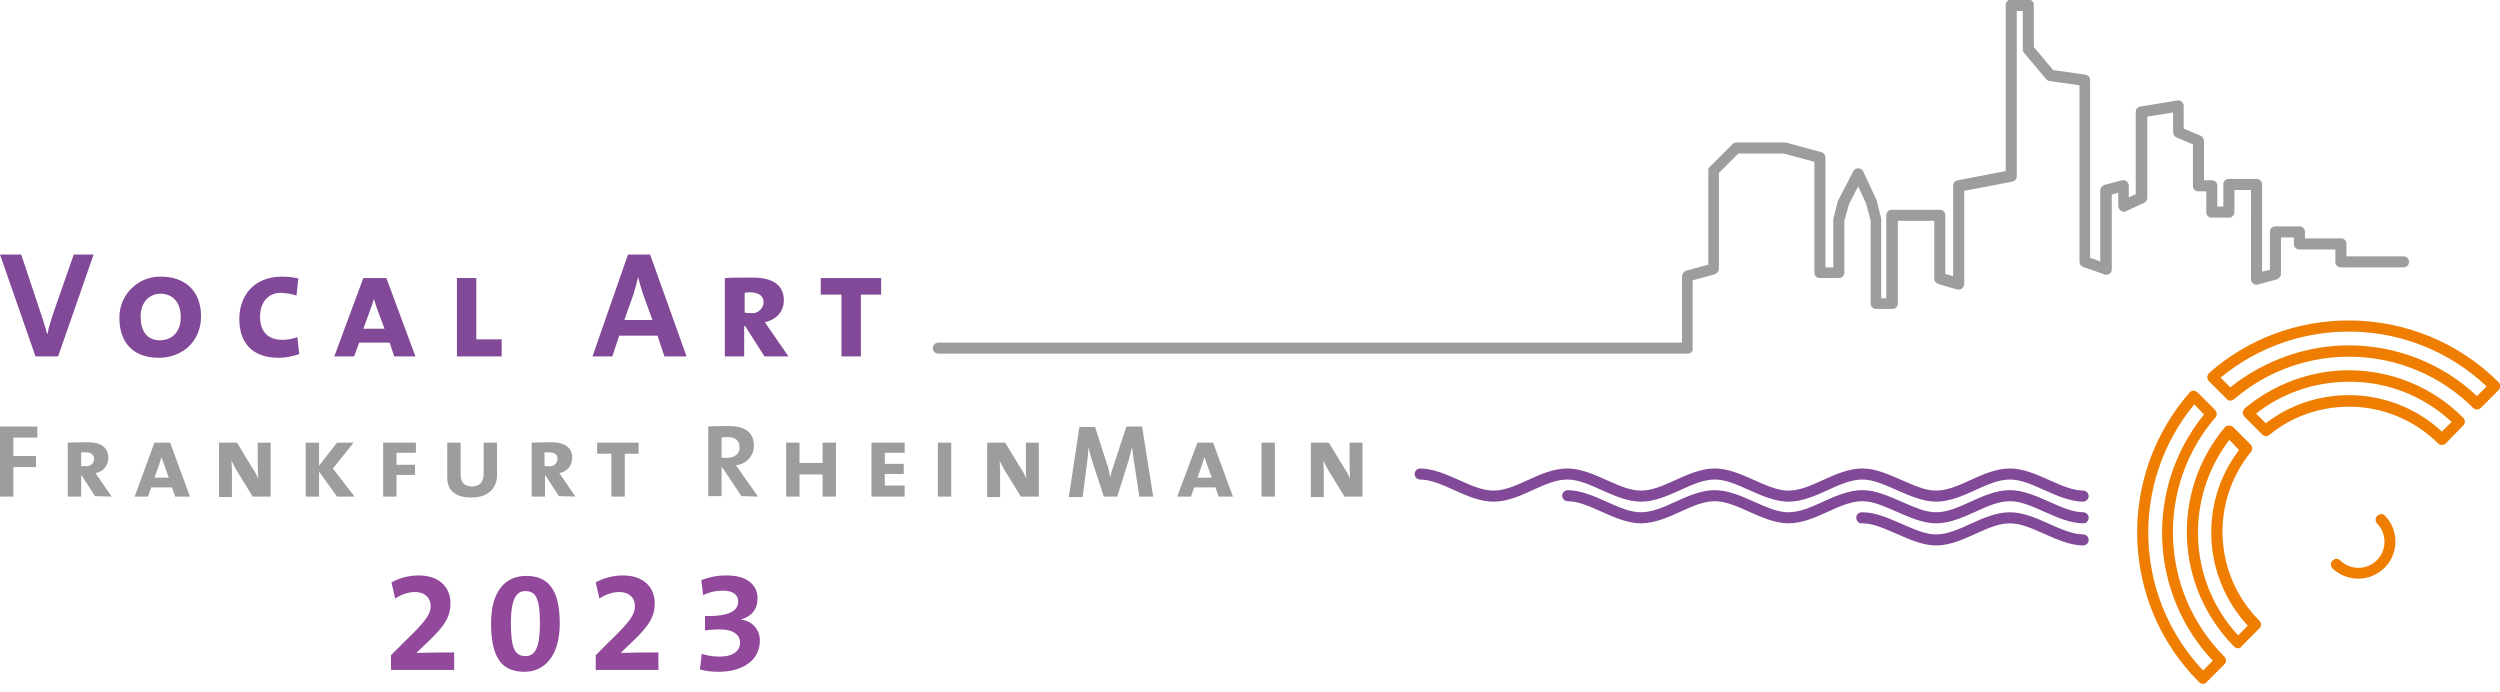 <?xml version="1.0" encoding="utf-8"?>
<!-- Generator: Adobe Illustrator 27.3.1, SVG Export Plug-In . SVG Version: 6.00 Build 0)  -->
<svg version="1.1" id="Ebene_1" xmlns="http://www.w3.org/2000/svg" xmlns:xlink="http://www.w3.org/1999/xlink" x="0px" y="0px"
	 viewBox="0 0 542.2 150" style="enable-background:new 0 0 542.2 150;" xml:space="preserve">
<style type="text/css">
	.st0{fill:#9D9D9C;}
	.st1{fill:#814997;}
	.st2{fill:#EF7D00;}
	.st3{fill:#92489B;}
</style>
<g id="Ebene_1_00000149342593628437019970000015032933072258695045_">
	<g id="Text">
		<polygon class="st0" points="2.9,94.9 2.9,98.9 7.8,98.9 7.8,101.3 2.9,101.3 2.9,107.7 0,107.7 0,92.5 8.1,92.5 8.1,94.9 		"/>
		<path class="st0" d="M18.5,98.1c-0.3,0-0.6,0-0.9,0v3c0.3,0,0.7,0,1,0c0.9,0.1,1.7-0.5,1.8-1.4c0-0.1,0-0.1,0-0.2
			C20.4,98.6,19.7,98.1,18.5,98.1 M20.6,107.6l-2.9-4.5h-0.1v4.6h-2.9V96c1,0,2.7-0.1,4.2-0.1c2.9,0,4.6,1.1,4.6,3.4
			c0,1.7-1.2,3.1-2.8,3.3l0.9,1.3l2.6,3.8L20.6,107.6z"/>
		<path class="st0" d="M35.6,100.8c-0.2-0.5-0.4-1.2-0.6-1.7l0,0c-0.1,0.5-0.3,1.1-0.5,1.7l-1,2.8h3.1L35.6,100.8z M38,107.7l-0.7-2
			h-4.5l-0.7,2h-2.9L33.5,96h3.4l4.3,11.7H38z"/>
		<path class="st0" d="M54.8,107.7l-3.5-5.7c-0.4-0.7-0.8-1.4-1.1-2.1l0,0c0,0.6,0.1,1.2,0.1,2.1v5.8h-2.8V96h3.9l3.4,5.6
			c0.5,0.7,0.9,1.5,1.2,2.2l0,0c0-0.7-0.1-1.7-0.1-2.9V96h2.8v11.7H54.8z"/>
		<polygon class="st0" points="73.1,107.7 69.2,102.3 69.2,107.7 66.3,107.7 66.3,96 69.2,96 69.2,101 73.1,96 76.7,96 72.2,101.6 
			76.9,107.7 		"/>
		<polygon class="st0" points="86,98.2 86,100.8 90,100.8 90,103 86,103 86,107.7 83.1,107.7 83.1,96 90.2,96 90.2,98.2 		"/>
		<path class="st0" d="M102.2,107.9c-3.6,0-5.2-1.7-5.2-4.3V96h2.9v6.9c0,1.8,0.9,2.6,2.5,2.6s2.5-1,2.5-2.7V96h2.9v7.2
			C107.7,105.8,106,107.9,102.2,107.9"/>
		<path class="st0" d="M119,98.1c-0.3,0-0.6,0-0.9,0v3c0.3,0,0.7,0,1,0c0.9,0.1,1.7-0.5,1.8-1.4c0-0.1,0-0.1,0-0.2
			C121,98.6,120.2,98.1,119,98.1 M121.2,107.6l-2.9-4.5h-0.1v4.6h-2.9V96c0.9,0,2.7-0.1,4.2-0.1c2.9,0,4.6,1.1,4.6,3.4
			c0,1.7-1.2,3.1-2.8,3.3l0.9,1.3l2.6,3.8L121.2,107.6z"/>
		<polygon class="st0" points="135.5,98.4 135.5,107.7 132.6,107.7 132.6,98.4 129.5,98.4 129.5,96 138.5,96 138.5,98.4 		"/>
		<path class="st0" d="M157.6,94.8c-0.4,0-0.8,0-1.1,0.1v4.4c0.2,0,0.6,0,1.1,0c1.8,0,2.8-0.9,2.8-2.3S159.5,94.7,157.6,94.8
			 M160.8,107.6l-4.2-6.3h-0.1v6.3h-2.9V92.5c1.2-0.1,2.6-0.1,4.4-0.1c3.4,0,5.5,1.2,5.5,4.3c0,2.2-1.7,4-3.9,4.2
			c0.4,0.6,0.9,1.2,1.2,1.7l3.6,5.1L160.8,107.6z"/>
		<polygon class="st0" points="178.4,107.7 178.4,102.9 173.4,102.9 173.4,107.7 170.5,107.7 170.5,96 173.4,96 173.4,100.4 
			178.4,100.4 178.4,96 181.3,96 181.3,107.7 		"/>
		<polygon class="st0" points="189,107.7 189,96 196.2,96 196.2,98.2 191.9,98.2 191.9,100.6 196,100.6 196,102.8 191.9,102.8 
			191.9,105.3 196.2,105.3 196.2,107.7 		"/>
		<rect x="203.4" y="96" class="st0" width="2.9" height="11.7"/>
		<path class="st0" d="M221.4,107.7l-3.5-5.7c-0.4-0.7-0.8-1.4-1.1-2.1l0,0c0,0.6,0.1,1.2,0.1,2.1v5.8h-2.8V96h3.9l3.4,5.6
			c0.5,0.7,0.9,1.5,1.2,2.2l0,0c-0.1-0.7-0.1-1.7-0.1-2.9V96h2.8v11.7H221.4z"/>
		<path class="st0" d="M247.1,107.7l-1.1-7.2c-0.2-1.4-0.4-2.6-0.5-3.6l0,0c-0.2,1.1-0.5,2.2-0.8,3.2l-2.4,7.6h-2.9l-2.3-7
			c-0.4-1.2-0.8-2.5-1-3.8l0,0c-0.1,1.3-0.2,2.6-0.4,3.9l-0.9,7h-3l2.3-15.2h3.4l2.5,7.8c0.4,1,0.6,2.1,0.8,3.2l0,0
			c0.2-1.1,0.5-2.1,0.9-3.2l2.6-7.9h3.4l2.4,15.2H247.1z"/>
		<path class="st0" d="M261.8,100.8c-0.2-0.5-0.4-1.2-0.6-1.7l0,0c-0.1,0.5-0.3,1.1-0.5,1.7l-1,2.8h3.1L261.8,100.8z M264.3,107.7
			l-0.7-2H259l-0.7,2h-3l4.4-11.7h3.4l4.3,11.7H264.3z"/>
		<rect x="273.6" y="96" class="st0" width="2.9" height="11.7"/>
		<path class="st0" d="M291.6,107.7l-3.5-5.7c-0.4-0.7-0.8-1.4-1.1-2.1l0,0c0,0.6,0.1,1.2,0.1,2.1v5.8h-2.8V96h3.9l3.4,5.6
			c0.5,0.7,0.9,1.5,1.2,2.2l0,0c0-0.7-0.1-1.7-0.1-2.9V96h2.8v11.7H291.6z"/>
		<path class="st1" d="M12.6,77.3H7.7L0,55.2h4.6l4.3,12.9c0.4,1.2,0.9,2.7,1.3,4.3h0.1c0.3-1.6,0.8-3.1,1.3-4.6L16,55.2h4.3
			L12.6,77.3z"/>
		<path class="st1" d="M34.4,77.6c-5.6,0-8.5-3.4-8.5-8.6c-0.1-4.9,3.8-8.9,8.6-9c0.2,0,0.3,0,0.5,0c4.8,0,8.6,2.8,8.6,8.6
			C43.6,74.2,39.4,77.6,34.4,77.6z M34.8,63.7c-2.3,0-4.3,1.7-4.3,5c0,3,1.3,5.1,4.2,5.1c2.4,0,4.5-1.6,4.5-5S37.3,63.7,34.8,63.7z"
			/>
		<path class="st1" d="M60.4,77.6c-5.7,0-8.5-3.3-8.5-8.4c0-4.8,2.9-9.2,9.3-9.2c1.2,0,2.3,0.1,3.5,0.4l-0.4,3.7
			c-1.1-0.4-2.2-0.5-3.3-0.6c-2.9,0-4.6,2.1-4.6,5.2c0,3.3,1.8,5,4.8,5c1.1,0,2.3-0.2,3.3-0.6l0.4,3.7
			C63.4,77.3,61.9,77.6,60.4,77.6z"/>
		<path class="st1" d="M85.5,77.3l-1-3h-6.6l-1.1,3h-4.3l6.3-17h5l6.3,17H85.5z M81.9,67.3c-0.3-0.8-0.6-1.8-0.8-2.5l0,0
			c-0.2,0.8-0.5,1.6-0.8,2.4l-1.5,4.1h4.6L81.9,67.3z"/>
		<path class="st1" d="M99.1,77.3v-17h4.2v13.3h5.5v3.7H99.1z"/>
		<path class="st1" d="M144.1,77.3l-1.5-4.5h-8.3l-1.5,4.5h-4.3l7.7-22.1h4.8l7.9,22.1H144.1z M139.4,63.6c-0.4-1.2-0.7-2.3-1-3.5
			l0,0c-0.3,1.1-0.6,2.4-1,3.7l-2,5.6h6.1L139.4,63.6z"/>
		<path class="st1" d="M165.8,77.3l-4.2-6.6h-0.2v6.6h-4.2v-17c1.4-0.1,4-0.1,6.1-0.1c4.2,0,6.7,1.6,6.7,4.9c0,2.6-1.7,4.2-4.1,4.8
			c0.3,0.5,0.8,1.1,1.3,1.9l3.8,5.5L165.8,77.3z M162.8,63.4c-0.4,0-0.8,0-1.3,0.1v4.3c0.5,0.1,0.9,0.1,1.4,0.1
			c1.3,0.2,2.5-0.8,2.7-2.1c0-0.1,0-0.2,0-0.3C165.6,64.2,164.5,63.4,162.8,63.4z"/>
		<path class="st1" d="M186.7,63.9v13.4h-4.2V63.9H178v-3.6h13.1v3.6H186.7z"/>
	</g>
	<g id="Line_Art">
		<path class="st0" d="M366,76.7H203.4c-0.7-0.1-1.1-0.6-1.1-1.3c0.1-0.6,0.5-1,1.1-1.1h161.4V59.9c0-0.5,0.4-1,0.9-1.2l4.8-1.3
			V36.9c0-0.3,0.1-0.6,0.4-0.8l4.9-4.9c0.2-0.2,0.5-0.3,0.9-0.3H387c0.1,0,0.2,0,0.3,0L395,33c0.5,0.1,0.9,0.6,0.9,1.2V58h1.7V47.8
			c0-0.1,0-0.2,0-0.3l1-3.9c0-0.1,0-0.2,0.1-0.2l3.2-6.2c0.2-0.4,0.6-0.7,1.1-0.7s0.9,0.3,1.1,0.7l2.8,6c0,0.1,0.1,0.1,0.1,0.2l1,4
			c0,0.1,0,0.2,0,0.3v17h1.1v-18c0-0.7,0.5-1.2,1.2-1.2h0.1h10.3c0.7,0,1.2,0.5,1.2,1.2l0,0v12.7l1.7,0.5V40.3c0-0.6,0.4-1.1,1-1.2
			l10.4-2v-36c0-0.7,0.5-1.2,1.2-1.2l0,0h3.7c0.7,0,1.2,0.5,1.2,1.2l0,0v9.1l4.2,5l7,1c0.6,0.1,1,0.6,1,1.2v38.5l2.2,0.8V41.3
			c0-0.6,0.4-1,0.9-1.2l3.8-1c0.3-0.1,0.7,0,1,0.2s0.5,0.6,0.5,1v2.5l1.5-0.7V24.3c0-0.6,0.4-1.1,1-1.2l8-1.3c0.4-0.1,0.7,0,1,0.3
			c0.3,0.2,0.4,0.6,0.4,0.9v4.9l3.6,1.5c0.5,0.2,0.7,0.6,0.8,1.1v8.6h1.7c0.7,0,1.2,0.5,1.2,1.2l0,0v4.5h1.3V40
			c0-0.7,0.5-1.2,1.2-1.2l0,0h6c0.7,0,1.2,0.5,1.2,1.2l0,0v18.9l1.7-0.4v-8.2c0-0.7,0.5-1.2,1.2-1.2l0,0h5.2c0.7,0,1.2,0.5,1.2,1.2
			l0,0v1.4h7.8c0.7,0,1.2,0.5,1.2,1.2l0,0v2.7h12.5c0.7,0.1,1.1,0.6,1.1,1.3c-0.1,0.6-0.5,1-1.1,1.1h-13.7c-0.7,0-1.2-0.5-1.2-1.2
			l0,0v-2.7h-7.8c-0.7,0-1.2-0.5-1.2-1.2l0,0v-1.4h-2.8v7.9c0,0.5-0.4,1-0.9,1.2l-4.1,1.1c-0.6,0.2-1.3-0.2-1.5-0.9
			c0-0.1,0-0.2,0-0.3V41.2h-3.6V46c0,0.7-0.6,1.2-1.2,1.2l0,0h-3.7c-0.7,0-1.2-0.5-1.2-1.2l0,0v-4.5h-1.7c-0.7,0-1.2-0.5-1.2-1.2
			l0,0v-9l-3.6-1.5c-0.4-0.2-0.7-0.6-0.7-1.1v-4.3l-5.6,0.9v17.6c0,0.5-0.3,0.9-0.7,1.1l-3.9,1.8c-0.4,0.2-0.8,0.2-1.1-0.1
			c-0.3-0.2-0.6-0.6-0.6-1v-2.9l-1.4,0.4v16.2c0,0.7-0.5,1.2-1.2,1.2c-0.1,0-0.3,0-0.4-0.1l-4.6-1.6c-0.5-0.2-0.8-0.6-0.8-1.1V18.5
			l-6.4-0.9c-0.3,0-0.6-0.2-0.8-0.4l-4.8-5.7c-0.2-0.2-0.3-0.5-0.3-0.8V2.4h-1.3v35.8c0,0.6-0.4,1.1-1,1.2l-10.4,2v20.2
			c0,0.7-0.6,1.2-1.2,1.2c-0.1,0-0.2,0-0.3,0l-4.1-1.2c-0.5-0.2-0.9-0.6-0.9-1.2V47.9h-7.9v17.9c0,0.7-0.5,1.2-1.2,1.2h-3.5
			c-0.7,0-1.2-0.5-1.2-1.2l0,0v-18l-1-3.7l-1.7-3.7l-2,3.9l-1,3.6v11.2c0,0.7-0.5,1.2-1.2,1.2l0,0h-4.1c-0.7,0-1.2-0.5-1.2-1.2l0,0
			v-24l-6.6-1.8H377l-4.2,4.2v20.8c0,0.5-0.4,1-0.9,1.2l-4.8,1.3v14.8C367.2,76.2,366.7,76.7,366,76.7z"/>
		<path class="st1" d="M451.9,118.3c-2.9,0-5.8-1.3-8.5-2.5s-5.1-2.3-7.5-2.3s-4.9,1.1-7.5,2.3c-2.6,1.2-5.6,2.5-8.5,2.5
			s-5.7-1.3-8.5-2.5s-5.1-2.3-7.5-2.3c-0.7,0.1-1.2-0.4-1.3-1.1c-0.1-0.7,0.4-1.2,1.1-1.3c0.1,0,0.1,0,0.2,0c2.9,0,5.7,1.3,8.5,2.5
			s5.1,2.3,7.5,2.3s4.9-1.1,7.5-2.3s5.6-2.5,8.5-2.5s5.8,1.3,8.5,2.5s5.1,2.3,7.5,2.3c0.7,0.1,1.1,0.6,1.1,1.3
			C452.9,117.8,452.5,118.2,451.9,118.3L451.9,118.3z M451.9,113.5c-2.9,0-5.8-1.3-8.5-2.5s-5.1-2.3-7.5-2.3s-4.9,1.1-7.5,2.3
			s-5.6,2.5-8.5,2.5s-5.7-1.3-8.5-2.5s-5.1-2.3-7.5-2.3s-4.9,1.1-7.5,2.3s-5.6,2.5-8.5,2.5s-5.8-1.3-8.5-2.5s-5.1-2.3-7.5-2.3
			s-4.9,1.1-7.5,2.3s-5.6,2.5-8.5,2.5s-5.8-1.3-8.5-2.5s-5.1-2.3-7.5-2.3c-0.7-0.1-1.1-0.6-1.1-1.3c0.1-0.6,0.5-1,1.1-1.1
			c2.9,0,5.8,1.3,8.5,2.5s5.1,2.3,7.5,2.3s4.9-1.1,7.5-2.3s5.6-2.5,8.5-2.5s5.8,1.3,8.5,2.5s5.1,2.3,7.5,2.3s4.9-1.1,7.5-2.3
			s5.6-2.5,8.5-2.5s5.7,1.3,8.5,2.5s5.1,2.3,7.5,2.3s4.9-1.1,7.5-2.3s5.6-2.5,8.5-2.5s5.8,1.3,8.5,2.5s5.1,2.3,7.5,2.3
			c0.7,0.1,1.1,0.6,1.1,1.3C452.9,113,452.5,113.5,451.9,113.5L451.9,113.5z M451.9,108.8c-2.9,0-5.8-1.3-8.5-2.5s-5.1-2.3-7.5-2.3
			s-4.9,1.1-7.5,2.3s-5.6,2.5-8.5,2.5s-5.7-1.3-8.5-2.5s-5.1-2.3-7.5-2.3s-4.9,1.1-7.5,2.3s-5.6,2.5-8.5,2.5s-5.8-1.3-8.5-2.5
			s-5.1-2.3-7.5-2.3s-4.9,1.1-7.5,2.3s-5.6,2.5-8.5,2.5s-5.8-1.3-8.5-2.5s-5.1-2.3-7.5-2.3s-4.9,1.1-7.5,2.3s-5.5,2.5-8.5,2.5
			s-5.8-1.3-8.5-2.5s-5.1-2.3-7.5-2.3c-0.7-0.1-1.1-0.6-1.1-1.3c0.1-0.6,0.5-1,1.1-1.1c2.9,0,5.8,1.3,8.5,2.5s5.1,2.3,7.5,2.3
			s4.9-1.1,7.5-2.3s5.6-2.5,8.5-2.5s5.8,1.3,8.5,2.5s5.1,2.3,7.5,2.3s4.9-1.1,7.5-2.3s5.6-2.5,8.5-2.5s5.8,1.3,8.5,2.5
			s5.1,2.3,7.5,2.3s4.9-1.1,7.5-2.3s5.6-2.5,8.5-2.5s5.7,1.3,8.5,2.5s5.1,2.3,7.5,2.3s4.9-1.1,7.5-2.3s5.6-2.5,8.5-2.5
			s5.8,1.3,8.5,2.5s5.1,2.3,7.5,2.3c0.7,0.1,1.1,0.6,1.1,1.3C452.9,108.3,452.5,108.7,451.9,108.8z"/>
		<path class="st2" d="M511.5,125.5c-2.1,0-4.2-0.8-5.7-2.3c-0.4-0.5-0.4-1.3,0.2-1.7c0.4-0.4,1.1-0.4,1.5,0c2.2,2.2,5.8,2.2,8,0
			s2.2-5.8,0-8c-0.4-0.5-0.4-1.3,0.2-1.7c0.4-0.4,1.1-0.4,1.5,0c3.1,3.1,3.1,8.2,0,11.3C515.7,124.6,513.6,125.5,511.5,125.5
			L511.5,125.5z"/>
		<path class="st2" d="M485.4,140.6L485.4,140.6c-0.3,0-0.6-0.1-0.9-0.4c-12.8-13-13.7-33.5-2-47.5c0.2-0.3,0.5-0.4,0.9-0.4
			c0.3,0,0.7,0.1,0.9,0.3l3.8,3.8c0.4,0.4,0.5,1.1,0.1,1.6c-8.9,10.9-8.1,26.7,1.8,36.6c0.5,0.5,0.5,1.2,0,1.7l-3.8,3.8
			C486,140.5,485.7,140.6,485.4,140.6z M483.5,95.4c-9.7,12.7-9,30.6,1.9,42.4l2.1-2.1c-9.8-10.6-10.6-26.7-1.9-38.1L483.5,95.4z"/>
		<path class="st2" d="M529.6,96.5c-0.3,0-0.6-0.1-0.8-0.3c-5.1-5.1-12.1-8-19.3-8l0,0c-6.3,0-12.4,2.1-17.3,6.1
			c-0.5,0.4-1.2,0.4-1.6-0.1l-3.8-3.8c-0.2-0.2-0.4-0.6-0.4-0.9s0.2-0.6,0.4-0.9c6.3-5.3,14.4-8.3,22.6-8.3l0,0
			c9.3,0,18.3,3.7,24.8,10.3c0.5,0.5,0.5,1.2,0,1.7l0,0l-3.8,3.9C530.2,96.4,529.9,96.5,529.6,96.5z M509.4,85.7
			c7.5,0,14.7,2.8,20.2,7.9l2.1-2.1c-6-5.6-14-8.8-22.3-8.7l0,0c-7.3,0-14.4,2.4-20.1,6.9l2.1,2.1C496.6,87.8,502.9,85.7,509.4,85.7
			L509.4,85.7z"/>
		<path class="st2" d="M477.8,148.3c-0.3,0-0.6-0.1-0.9-0.4c-17.1-17.1-17.9-44.6-2-62.8c0.5-0.5,1.2-0.5,1.7,0l0,0l3.8,3.8
			c0.4,0.4,0.5,1.2,0.1,1.6c-13,15.1-12.2,37.7,1.9,51.9c0.5,0.5,0.5,1.2,0,1.7l-3.8,3.8C478.4,148.2,478.1,148.3,477.8,148.3z
			 M475.9,87.7c-14,17-13.2,41.7,1.9,57.7l2.1-2.1c-13.9-14.8-14.7-37.6-1.9-53.4L475.9,87.7z"/>
		<path class="st2" d="M537.2,88.8L537.2,88.8c-0.3,0-0.6-0.1-0.8-0.3c-14.1-14.1-36.8-14.9-51.9-1.9c-0.5,0.4-1.2,0.4-1.6-0.1
			l-3.8-3.8c-0.2-0.2-0.4-0.6-0.4-0.9s0.2-0.6,0.4-0.9c8.4-7.4,19.1-11.4,30.3-11.4l0,0c12.2,0,23.9,4.8,32.5,13.4
			c0.5,0.5,0.5,1.2,0,1.7l0,0l-3.8,3.8C537.8,88.7,537.5,88.8,537.2,88.8z M509.4,74.9c10.3,0,20.3,3.9,27.8,11l2.1-2.1
			c-16-15.1-40.7-15.9-57.7-1.9l2.1,2.1C491,78.2,500.1,74.9,509.4,74.9z"/>
	</g>
</g>
<g>
	<path class="st3" d="M84.8,145.3v-3.2l3-3c4.8-4.6,5.6-6,5.6-7.7c0-1.7-1.2-3-3.4-3c-1.7,0-3.2,0.7-4.3,1.4l-0.8-3.5
		c1.6-0.9,3.7-1.5,5.9-1.5c4.8,0,6.9,2.9,6.9,6c0,2.7-1,4.8-5,8.5l-2.4,2.3v0c1.4,0,3.4-0.1,5.7-0.1h2.5v3.8H84.8z"/>
	<path class="st3" d="M113.8,145.7c-4.5,0-7.3-2.4-7.3-10.5c0-7,3.1-10.3,7.6-10.3c4.6,0,7.3,2.7,7.3,10.3
		C121.4,142.6,117.8,145.7,113.8,145.7z M113.9,128.2c-1.8,0-3.1,1.5-3.1,6.9c0,5.6,0.9,7.2,3.2,7.2c2,0,3.1-1.8,3.1-7
		C117.1,129.5,116.1,128.2,113.9,128.2z"/>
	<path class="st3" d="M129.2,145.3v-3.2l3-3c4.8-4.6,5.5-6,5.5-7.7c0-1.7-1.2-3-3.4-3c-1.7,0-3.2,0.7-4.3,1.4l-0.8-3.5
		c1.6-0.9,3.7-1.5,5.9-1.5c4.8,0,6.9,2.9,6.9,6c0,2.7-1,4.8-5,8.5l-2.4,2.3v0c1.4,0,3.4-0.1,5.7-0.1h2.5v3.8H129.2z"/>
	<path class="st3" d="M155.8,145.7c-1.5,0-3-0.2-4-0.5l0.4-3.4c1.2,0.4,2.4,0.6,3.9,0.6c3,0,4.4-1.3,4.4-3c0-1.7-1.4-2.9-4.4-2.9
		c-1.1,0-2.1,0.1-3.2,0.2v-3.1h0.9c3.8,0,6.3-0.9,6.3-3.1c0-1.5-1.1-2.4-3.3-2.4c-1.7,0-3.2,0.4-4.3,1l-0.4-3.3c1.6-0.6,3.3-1,5.5-1
		c4.5,0,6.7,2.1,6.7,5c0,2.3-1.3,3.9-3.5,4.5l0,0.1c2.4,0.3,4,2.2,4,4.5C164.8,143.2,161.1,145.7,155.8,145.7z"/>
</g>
</svg>
